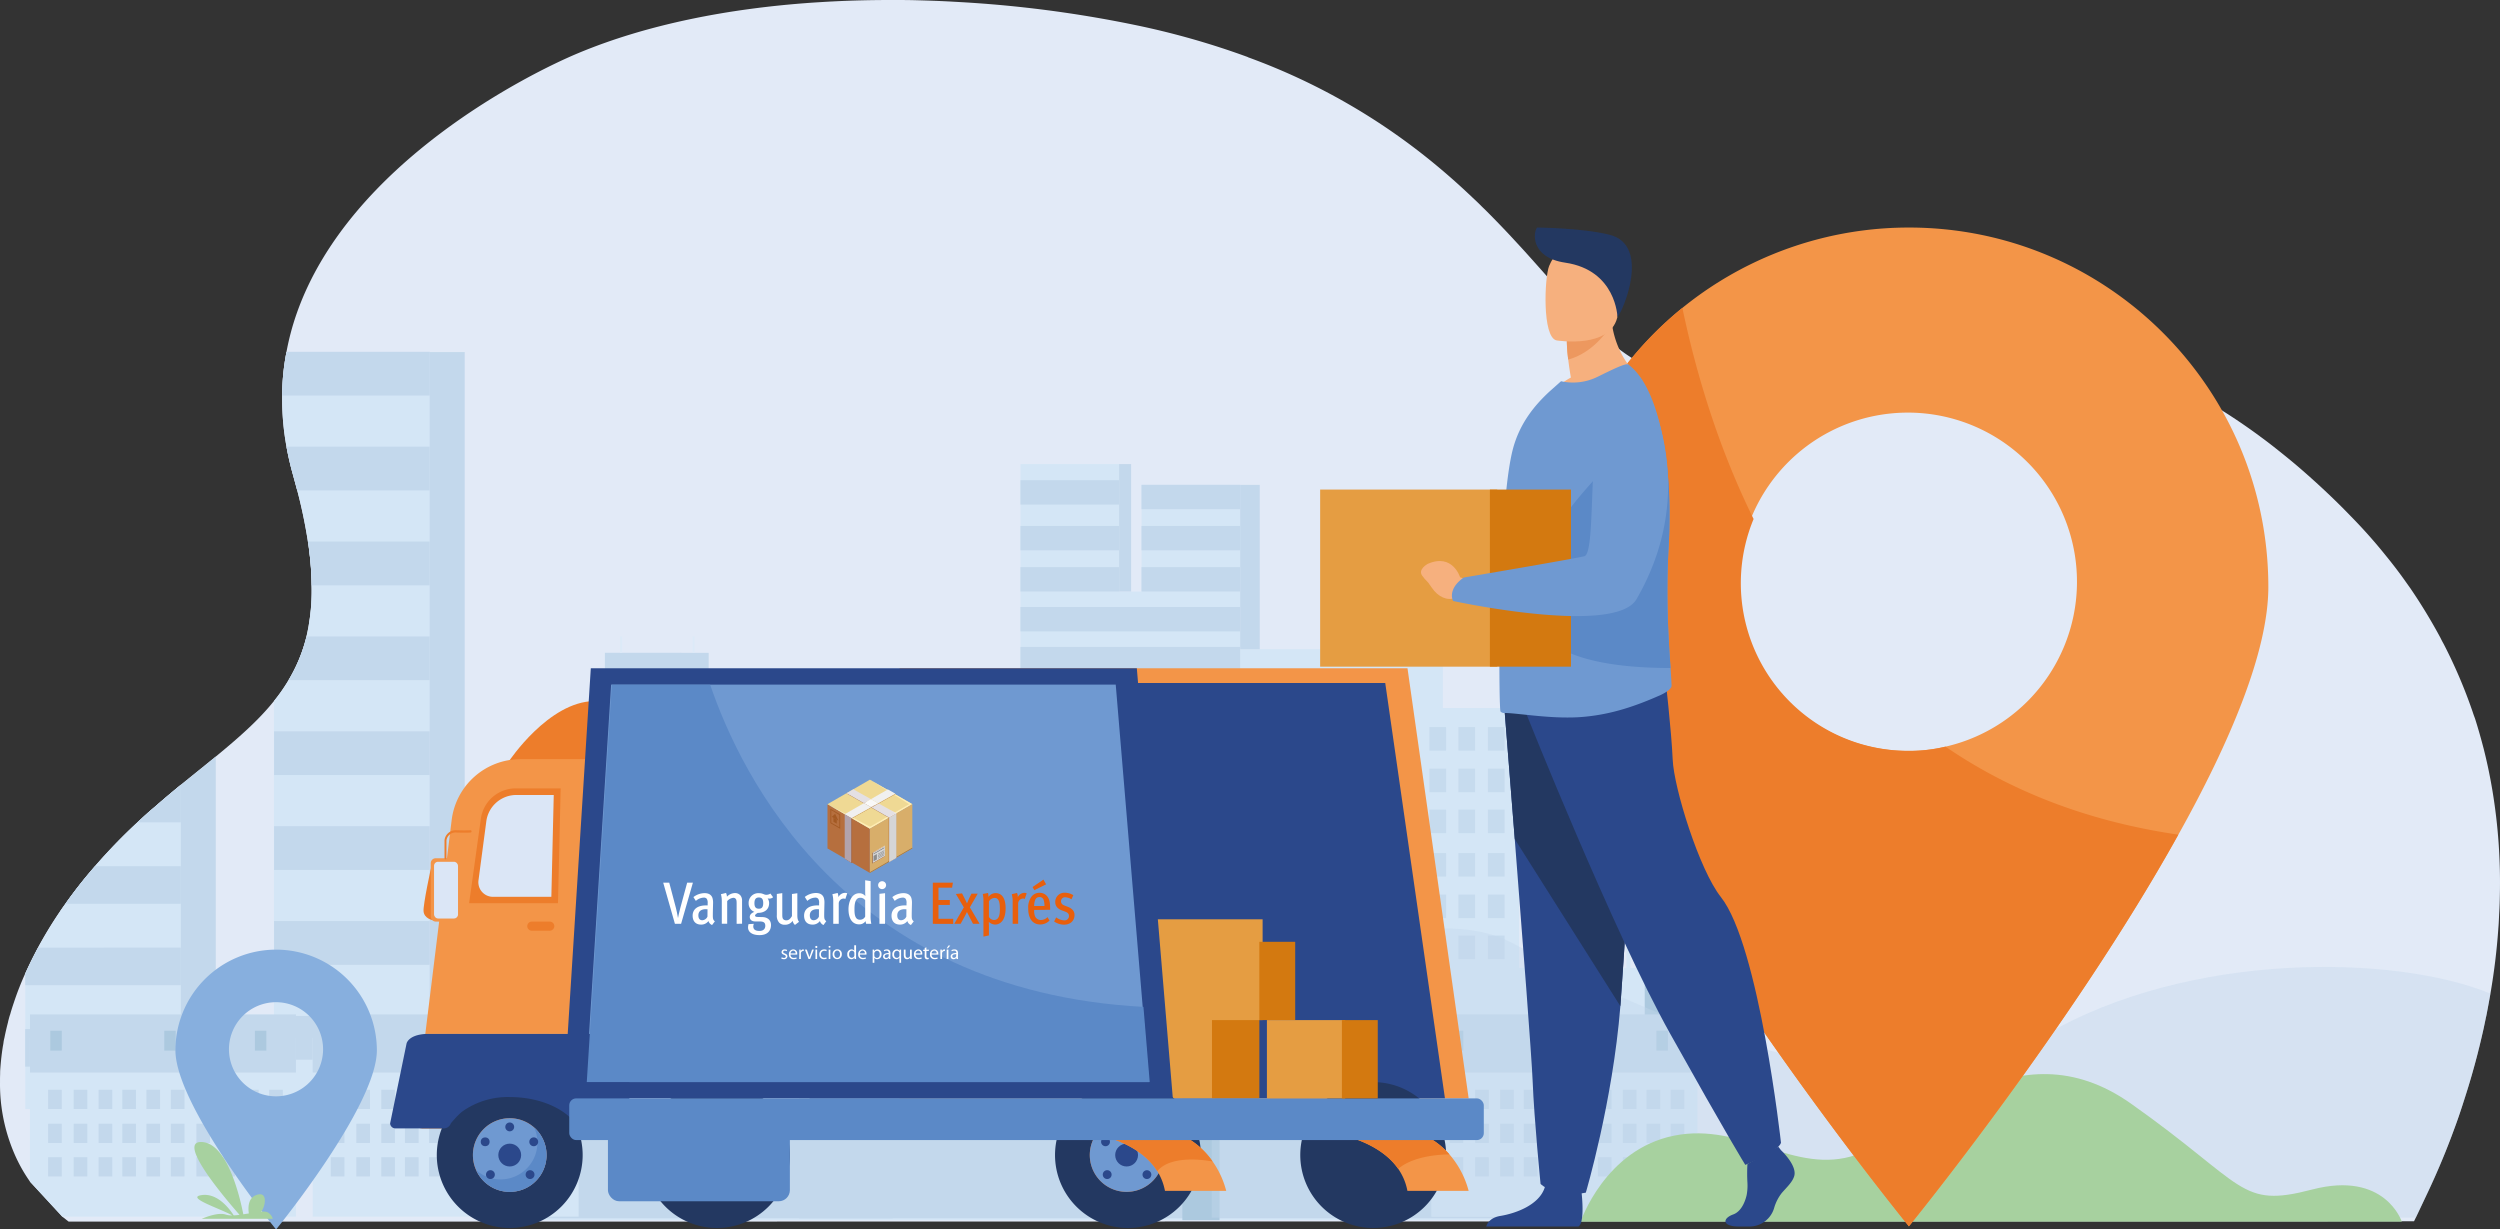 <svg xmlns="http://www.w3.org/2000/svg" width="1215.516" height="597.78" viewBox="0 0 1215.516 597.78"><rect x="0" y="0" width="1215.516" height="597.78" fill="#333333" stroke="none"/><g transform="translate(0.003 0)"><path d="M1223.15,573.43c-.05,2.64-.11,5.28-.27,7.87s-.21,5.12-.43,7.71a312.961,312.961,0,0,1-3.88,32.18c-.54,3.08-1.08,6.09-1.67,9.06-.11.7-.27,1.4-.38,2l-.11.38c-.37,1.83-.75,3.61-1.13,5.44-.7,3.18-1.45,6.36-2.21,9.43-.16.6-.32,1.14-.43,1.73-2.05,8.09-4.26,15.69-6.58,22.81-.38,1.18-.75,2.37-1.13,3.55-1,3.13-2,6.09-3.07,9-.76,2.1-1.51,4.09-2.21,6-3.94,10.46-7.77,19.14-10.84,25.72-2.86,6.09-5.28,11.21-6.52,13.8-.54,1.13-.87,1.78-.87,1.78l-927.66.16H41.08c-.76-.59-1.46-1.13-2.16-1.72h-.05c-.32-.28-.65-.49-.92-.76l-15.69-17a75.59,75.59,0,0,1-8.41-15.58,85.69,85.69,0,0,1-6.14-32.62c0-.54,0-1.13,0-1.73,0-1,.06-2.1.06-3.12s.1-1.84.16-2.75c.27-3.34.64-6.69,1.18-10,0-.11.06-.21.06-.32.1-.54.21-1.14.27-1.73a20.149,20.149,0,0,1,.43-2.1c.48-2.48,1.08-5,1.72-7.49.11-.6.27-1.19.43-1.78s.38-1.4.65-2.11c.59-2.21,1.35-4.42,2.1-6.68q2.19-6.47,5.13-13a7.513,7.513,0,0,1,.43-1c1.78-3.93,3.72-7.82,5.82-11.75a201.1,201.1,0,0,1,10.73-17.63c.86-1.24,1.72-2.48,2.59-3.67a221.767,221.767,0,0,1,14.39-18.27,273.375,273.375,0,0,1,20.7-21.34c1.67-1.56,3.34-3.08,5-4.58.38-.33.76-.65,1.13-1,1-.81,2-1.67,2.92-2.48,4.09-3.56,8.08-6.9,12-10.13l5.87-4.75c3.83-3.07,7.55-6.09,11.11-9,10.94-9,20.65-17.47,28.3-27A84.647,84.647,0,0,0,148,468.78a76.72,76.72,0,0,0,8.73-21.24c.44-2,.87-4,1.19-6.14a96.9,96.9,0,0,0,1.29-18.71A142.786,142.786,0,0,0,158,405.44c-.16-1.3-.38-2.64-.59-4.05a246.629,246.629,0,0,0-5.18-24.85q-1-3.8-2.1-7.76c-1.3-4.59-2.32-9.11-3.13-13.53a128.5,128.5,0,0,1-2.1-24.86,112.219,112.219,0,0,1,2.1-21.13v-.11a125.913,125.913,0,0,1,5-18.76C177.8,217,265.68,173.56,289,163.86c33.26-13.86,72.67-21.62,113.59-24.48,3.34-.21,6.69-.43,10-.59,9.43-.49,19-.7,28.47-.7,3.88,0,7.71,0,11.53.1,6.42.17,12.78.38,19.2.76,5.93.32,11.8.7,17.68,1.19a584.152,584.152,0,0,1,70.25,10.13,386.116,386.116,0,0,1,54.72,15.58v.06a308,308,0,0,1,91.87,52.78c5.44,4.52,10.62,9.11,15.47,13.69.65.59,1.35,1.24,2,1.89,1.51,1.4,3,2.8,4.42,4.26.65.64,1.35,1.29,2,1.94,4.26,4.26,8.36,8.51,12.24,12.67l5.77,6.25c10.24,11.32,19.3,21.89,27.92,31,1.08,1.19,2.16,2.26,3.24,3.39,14.82,15.1,28.57,25.34,45.39,26.48,10.57.7,22.91-1.08,36.77-3.78,1.4-.27,2.75-.54,4.15-.86,21.29-4.26,46.09-10.3,73.64-12.83,35.58-3.29,75.86-.7,119.31,19l4.15,1.94c6.36,3.07,12.78,6.47,19.25,10.3,1.35.75,2.69,1.56,4,2.37q9.87,6.06,20,13.48a2.711,2.711,0,0,1,.49.38c2.91,2.1,5.82,4.36,8.73,6.68,3.4,2.7,6.85,5.5,10.3,8.46,8.3,7.17,16.77,15,25.23,23.78a253.7,253.7,0,0,1,17,19.14c3.61,4.42,7,8.89,10.13,13.37.59.81,1.13,1.62,1.73,2.42a268.468,268.468,0,0,1,14.55,23.94c.49,1,1,2,1.57,3A244.312,244.312,0,0,1,1210,484.42c.32,1,.64,1.88,1,2.8,1.61,5,3,10,4.31,15,1.73,6.85,3.13,13.64,4.26,20.43A272.914,272.914,0,0,1,1223.15,573.43Z" transform="translate(-7.71 -138.09)" fill="#e2eaf7"/><path d="M233.65,309.26v368H158V441.4a96.9,96.9,0,0,0,1.29-18.71A142.786,142.786,0,0,0,158,405.44V309.26Z" transform="translate(-7.71 -138.09)" fill="#c3d8ec"/><path d="M216.62,309.26v368h-75.7V478.92A84.651,84.651,0,0,0,148,468.78a76.721,76.721,0,0,0,8.73-21.24c.44-2,.87-4,1.19-6.14a96.9,96.9,0,0,0,1.29-18.71A142.789,142.789,0,0,0,158,405.44c-.16-1.3-.38-2.64-.59-4.05a246.629,246.629,0,0,0-5.18-24.85q-1-3.8-2.1-7.76c-1.3-4.59-2.32-9.11-3.13-13.53a128.5,128.5,0,0,1-2.1-24.86,112.218,112.218,0,0,1,2.1-21.13Z" transform="translate(-7.71 -138.09)" fill="#d4e6f6"/><path d="M147,309.26a112.22,112.22,0,0,0-2.1,21.13h71.76V309.15H147Z" transform="translate(-7.71 -138.09)" fill="#c3d8ec"/><path d="M216.62,355.25v21.29H152.19q-1-3.8-2.1-7.76c-1.3-4.59-2.32-9.11-3.13-13.53Z" transform="translate(-7.71 -138.09)" fill="#c3d8ec"/><path d="M216.62,401.39v21.3H159.25A142.8,142.8,0,0,0,158,405.44c-.16-1.3-.38-2.64-.59-4.05Z" transform="translate(-7.71 -138.09)" fill="#c3d8ec"/><path d="M216.62,447.54v21.24H148a76.72,76.72,0,0,0,8.73-21.24Z" transform="translate(-7.71 -138.09)" fill="#c3d8ec"/><rect width="75.67" height="21.27" transform="translate(133.24 355.57)" fill="#c3d8ec"/><rect width="75.67" height="21.27" transform="translate(133.24 401.7)" fill="#c3d8ec"/><rect width="75.67" height="21.27" transform="translate(133.24 447.83)" fill="#c3d8ec"/><rect width="75.67" height="21.27" transform="translate(133.24 493.96)" fill="#c3d8ec"/><path d="M112.62,505.93V677.31H36.93V581.19c.86-1.24,1.72-2.48,2.59-3.67a221.792,221.792,0,0,1,14.39-18.27A273.357,273.357,0,0,1,74.56,537.9c1.67-1.56,3.34-3.08,5-4.58.38-.33.76-.65,1.13-1,1-.81,2-1.67,2.92-2.48,4.09-3.56,8.08-6.9,12-10.13l5.87-4.75Q107.27,510.31,112.62,505.93Z" transform="translate(-7.71 -138.09)" fill="#c3d8ec"/><path d="M95.64,519.68V677.31H20V611.6a7.515,7.515,0,0,1,.43-1c1.78-3.93,3.72-7.82,5.82-11.75a201.112,201.112,0,0,1,10.73-17.63c.86-1.24,1.72-2.48,2.59-3.67a221.777,221.777,0,0,1,14.39-18.27,273.364,273.364,0,0,1,20.6-21.38c1.67-1.56,3.34-3.08,5-4.58.38-.33.76-.65,1.13-1,1-.81,2-1.67,2.92-2.48C87.71,526.25,91.7,522.91,95.64,519.68Z" transform="translate(-7.71 -138.09)" fill="#d4e6f6"/><path d="M95.64,519.68V537.9H74.56c1.67-1.56,3.34-3.08,5-4.58.38-.33.76-.65,1.13-1,1-.81,2-1.67,2.92-2.48C87.71,526.25,91.7,522.91,95.64,519.68Z" transform="translate(-7.71 -138.09)" fill="#c3d8ec"/><path d="M95.64,559.25v18.27H39.52a221.78,221.78,0,0,1,14.39-18.27Z" transform="translate(-7.71 -138.09)" fill="#c3d8ec"/><path d="M95.64,598.82v18.27H20V611.6a7.518,7.518,0,0,1,.43-1c1.78-3.93,3.72-7.82,5.82-11.75Z" transform="translate(-7.71 -138.09)" fill="#c3d8ec"/><rect width="75.67" height="18.26" transform="translate(12.25 500.36)" fill="#c3d8ec"/><rect width="31.69" height="46.22" transform="translate(235.2 527.93)" fill="#dceaf8"/><path d="M701.53,344.22V315.68h-8.66V266.6H646.41v49.08H602.97V235.7H555.04v51.92H544.11V225.64H496.18V341.85H435.56v67.77H412.91v17.07H360.88v-29.4H331.01V317.41h-36.9V464.87h-36.9V593.19H738.55V344.22Z" transform="translate(0 0)" fill="#d4e6f6"/><rect width="47.96" height="11.84" transform="translate(496.15 233.48)" fill="#c3d8ec"/><rect width="47.96" height="11.84" transform="translate(496.15 255.73)" fill="#c3d8ec"/><rect width="47.96" height="11.84" transform="translate(496.15 275.74)" fill="#c3d8ec"/><rect width="47.96" height="11.84" transform="translate(555 275.74)" fill="#c3d8ec"/><rect width="47.96" height="11.84" transform="translate(555 255.73)" fill="#c3d8ec"/><rect width="47.96" height="11.84" transform="translate(555 235.74)" fill="#c3d8ec"/><rect width="106.82" height="11.84" transform="translate(496.15 295.14)" fill="#c3d8ec"/><rect width="106.82" height="11.84" transform="translate(496.15 314.55)" fill="#c3d8ec"/><rect width="37.22" height="18.28" transform="translate(294.13 317.42)" fill="#c3d8ec"/><rect width="37.22" height="18.28" transform="translate(294.13 344.6)" fill="#c3d8ec"/><rect width="37.22" height="18.28" transform="translate(294.13 371.78)" fill="#c3d8ec"/><rect width="37.22" height="18.28" transform="translate(294.13 400.27)" fill="#c3d8ec"/><rect width="37.22" height="18.28" transform="translate(294.13 427.88)" fill="#c3d8ec"/><rect width="37.22" height="18.28" transform="translate(294.13 455.49)" fill="#c3d8ec"/><rect width="37.22" height="18.28" transform="translate(294.13 484.38)" fill="#c3d8ec"/><rect width="106.82" height="7.52" transform="translate(496.15 333.51)" fill="#c3d8ec"/><rect width="13.72" height="79.88" transform="translate(330.83 317.42)" fill="#c3d8ec"/><rect width="27.61" height="29.4" transform="translate(360.88 397.29)" fill="#c3d8ec"/><path d="M602.96,235.74h9.53v79.94h-9.52Z" transform="translate(0 0)" fill="#c3d8ec"/><rect width="5.85" height="61.94" transform="translate(544.11 225.64)" fill="#c3d8ec"/><g transform="translate(445.46 353.51)" opacity="0.8"><rect width="8.13" height="11.45" fill="#c3d8ec"/><rect width="8.13" height="11.45" transform="translate(15.2)" fill="#c3d8ec"/><rect width="8.13" height="11.45" transform="translate(30.05)" fill="#c3d8ec"/><rect width="8.13" height="11.45" transform="translate(44.14)" fill="#c3d8ec"/><rect width="8.13" height="11.45" transform="translate(58.49)" fill="#c3d8ec"/><rect width="8.13" height="11.45" transform="translate(73.01)" fill="#c3d8ec"/><rect width="8.13" height="11.45" transform="translate(88.21)" fill="#c3d8ec"/><rect width="8.13" height="11.45" transform="translate(103.06)" fill="#c3d8ec"/><rect width="8.13" height="11.45" transform="translate(117.15)" fill="#c3d8ec"/><rect width="8.13" height="11.45" transform="translate(131.5)" fill="#c3d8ec"/><rect width="8.13" height="11.45" transform="translate(146.46)" fill="#c3d8ec"/><rect width="8.13" height="11.45" transform="translate(161.66)" fill="#c3d8ec"/><rect width="8.13" height="11.45" transform="translate(176.51)" fill="#c3d8ec"/><rect width="8.13" height="11.45" transform="translate(190.6)" fill="#c3d8ec"/><rect width="8.13" height="11.45" transform="translate(204.95)" fill="#c3d8ec"/><rect width="8.13" height="11.45" transform="translate(219.47)" fill="#c3d8ec"/><rect width="8.13" height="11.45" transform="translate(234.67)" fill="#c3d8ec"/><rect width="8.13" height="11.45" transform="translate(249.52)" fill="#c3d8ec"/><rect width="8.13" height="11.45" transform="translate(263.61)" fill="#c3d8ec"/><rect width="8.13" height="11.45" transform="translate(277.96)" fill="#c3d8ec"/><rect width="8.13" height="11.45" transform="translate(0 20.21)" fill="#c3d8ec"/><rect width="8.13" height="11.45" transform="translate(15.2 20.21)" fill="#c3d8ec"/><rect width="8.13" height="11.45" transform="translate(30.05 20.21)" fill="#c3d8ec"/><rect width="8.13" height="11.45" transform="translate(44.14 20.21)" fill="#c3d8ec"/><rect width="8.13" height="11.45" transform="translate(58.49 20.21)" fill="#c3d8ec"/><rect width="8.13" height="11.45" transform="translate(73.01 20.21)" fill="#c3d8ec"/><rect width="8.13" height="11.45" transform="translate(88.21 20.21)" fill="#c3d8ec"/><rect width="8.13" height="11.45" transform="translate(103.06 20.21)" fill="#c3d8ec"/><rect width="8.13" height="11.45" transform="translate(117.15 20.21)" fill="#c3d8ec"/><rect width="8.13" height="11.45" transform="translate(131.5 20.21)" fill="#c3d8ec"/><rect width="8.13" height="11.45" transform="translate(146.46 20.21)" fill="#c3d8ec"/><rect width="8.13" height="11.45" transform="translate(161.66 20.21)" fill="#c3d8ec"/><rect width="8.13" height="11.45" transform="translate(176.51 20.21)" fill="#c3d8ec"/><rect width="8.13" height="11.45" transform="translate(190.6 20.21)" fill="#c3d8ec"/><rect width="8.13" height="11.45" transform="translate(204.95 20.21)" fill="#c3d8ec"/><rect width="8.13" height="11.45" transform="translate(219.47 20.21)" fill="#c3d8ec"/><rect width="8.13" height="11.45" transform="translate(234.67 20.21)" fill="#c3d8ec"/><rect width="8.13" height="11.45" transform="translate(249.52 20.21)" fill="#c3d8ec"/><rect width="8.13" height="11.45" transform="translate(263.61 20.21)" fill="#c3d8ec"/><rect width="8.13" height="11.45" transform="translate(277.96 20.21)" fill="#c3d8ec"/><rect width="8.13" height="11.45" transform="translate(0 40.11)" fill="#c3d8ec"/><rect width="8.13" height="11.45" transform="translate(15.2 40.11)" fill="#c3d8ec"/><rect width="8.13" height="11.45" transform="translate(30.05 40.11)" fill="#c3d8ec"/><rect width="8.13" height="11.45" transform="translate(44.14 40.11)" fill="#c3d8ec"/><rect width="8.13" height="11.45" transform="translate(58.49 40.11)" fill="#c3d8ec"/><rect width="8.13" height="11.45" transform="translate(73.01 40.11)" fill="#c3d8ec"/><rect width="8.13" height="11.45" transform="translate(88.21 40.11)" fill="#c3d8ec"/><rect width="8.13" height="11.45" transform="translate(103.06 40.11)" fill="#c3d8ec"/><rect width="8.13" height="11.45" transform="translate(117.15 40.11)" fill="#c3d8ec"/><rect width="8.13" height="11.45" transform="translate(131.5 40.11)" fill="#c3d8ec"/><rect width="8.13" height="11.45" transform="translate(146.46 40.11)" fill="#c3d8ec"/><rect width="8.13" height="11.45" transform="translate(161.66 40.11)" fill="#c3d8ec"/><rect width="8.13" height="11.45" transform="translate(176.51 40.11)" fill="#c3d8ec"/><rect width="8.13" height="11.45" transform="translate(190.6 40.11)" fill="#c3d8ec"/><rect width="8.13" height="11.45" transform="translate(204.95 40.11)" fill="#c3d8ec"/><rect width="8.13" height="11.45" transform="translate(219.47 40.11)" fill="#c3d8ec"/><rect width="8.13" height="11.45" transform="translate(234.67 40.11)" fill="#c3d8ec"/><rect width="8.13" height="11.45" transform="translate(249.52 40.11)" fill="#c3d8ec"/><rect width="8.13" height="11.45" transform="translate(263.61 40.11)" fill="#c3d8ec"/><rect width="8.13" height="11.45" transform="translate(277.96 40.11)" fill="#c3d8ec"/><rect width="8.13" height="11.45" transform="translate(0 61.26)" fill="#c3d8ec"/><rect width="8.13" height="11.45" transform="translate(15.2 61.26)" fill="#c3d8ec"/><rect width="8.13" height="11.45" transform="translate(30.05 61.26)" fill="#c3d8ec"/><rect width="8.13" height="11.45" transform="translate(44.14 61.26)" fill="#c3d8ec"/><rect width="8.13" height="11.45" transform="translate(58.49 61.26)" fill="#c3d8ec"/><rect width="8.13" height="11.45" transform="translate(73.01 61.26)" fill="#c3d8ec"/><rect width="8.13" height="11.45" transform="translate(88.21 61.26)" fill="#c3d8ec"/><rect width="8.13" height="11.45" transform="translate(103.06 61.26)" fill="#c3d8ec"/><rect width="8.13" height="11.45" transform="translate(117.15 61.26)" fill="#c3d8ec"/><rect width="8.13" height="11.45" transform="translate(131.5 61.26)" fill="#c3d8ec"/><rect width="8.13" height="11.45" transform="translate(146.46 61.26)" fill="#c3d8ec"/><rect width="8.13" height="11.45" transform="translate(161.66 61.26)" fill="#c3d8ec"/><rect width="8.13" height="11.45" transform="translate(176.51 61.26)" fill="#c3d8ec"/><rect width="8.13" height="11.45" transform="translate(190.6 61.26)" fill="#c3d8ec"/><rect width="8.13" height="11.45" transform="translate(204.95 61.26)" fill="#c3d8ec"/><rect width="8.13" height="11.45" transform="translate(219.47 61.26)" fill="#c3d8ec"/><rect width="8.13" height="11.45" transform="translate(234.67 61.26)" fill="#c3d8ec"/><rect width="8.13" height="11.45" transform="translate(249.52 61.26)" fill="#c3d8ec"/><rect width="8.13" height="11.45" transform="translate(263.61 61.26)" fill="#c3d8ec"/><rect width="8.13" height="11.45" transform="translate(277.96 61.26)" fill="#c3d8ec"/><rect width="8.13" height="11.45" transform="translate(0 81.47)" fill="#c3d8ec"/><rect width="8.13" height="11.45" transform="translate(15.2 81.47)" fill="#c3d8ec"/><rect width="8.13" height="11.45" transform="translate(30.05 81.47)" fill="#c3d8ec"/><rect width="8.13" height="11.45" transform="translate(44.14 81.47)" fill="#c3d8ec"/><rect width="8.13" height="11.45" transform="translate(58.49 81.47)" fill="#c3d8ec"/><rect width="8.13" height="11.45" transform="translate(73.01 81.47)" fill="#c3d8ec"/><rect width="8.13" height="11.45" transform="translate(88.21 81.47)" fill="#c3d8ec"/><rect width="8.13" height="11.45" transform="translate(103.06 81.47)" fill="#c3d8ec"/><rect width="8.13" height="11.45" transform="translate(117.15 81.47)" fill="#c3d8ec"/><rect width="8.13" height="11.45" transform="translate(131.5 81.47)" fill="#c3d8ec"/><rect width="8.13" height="11.45" transform="translate(146.46 81.47)" fill="#c3d8ec"/><rect width="8.13" height="11.45" transform="translate(161.66 81.47)" fill="#c3d8ec"/><rect width="8.13" height="11.45" transform="translate(176.51 81.47)" fill="#c3d8ec"/><rect width="8.13" height="11.45" transform="translate(190.6 81.47)" fill="#c3d8ec"/><rect width="8.13" height="11.45" transform="translate(204.95 81.47)" fill="#c3d8ec"/><rect width="8.13" height="11.45" transform="translate(219.47 81.47)" fill="#c3d8ec"/><rect width="8.13" height="11.45" transform="translate(234.67 81.47)" fill="#c3d8ec"/><rect width="8.13" height="11.45" transform="translate(249.52 81.47)" fill="#c3d8ec"/><rect width="8.13" height="11.45" transform="translate(263.61 81.47)" fill="#c3d8ec"/><rect width="8.13" height="11.45" transform="translate(277.96 81.47)" fill="#c3d8ec"/><rect width="8.13" height="11.45" transform="translate(0 101.37)" fill="#c3d8ec"/><rect width="8.13" height="11.45" transform="translate(15.2 101.37)" fill="#c3d8ec"/><rect width="8.13" height="11.45" transform="translate(30.05 101.37)" fill="#c3d8ec"/><rect width="8.13" height="11.45" transform="translate(44.14 101.37)" fill="#c3d8ec"/><rect width="8.13" height="11.45" transform="translate(58.49 101.37)" fill="#c3d8ec"/><rect width="8.13" height="11.45" transform="translate(73.01 101.37)" fill="#c3d8ec"/><rect width="8.13" height="11.45" transform="translate(88.21 101.37)" fill="#c3d8ec"/><rect width="8.13" height="11.45" transform="translate(103.06 101.37)" fill="#c3d8ec"/><rect width="8.13" height="11.45" transform="translate(117.15 101.37)" fill="#c3d8ec"/><rect width="8.13" height="11.45" transform="translate(131.5 101.37)" fill="#c3d8ec"/><rect width="8.13" height="11.45" transform="translate(146.46 101.37)" fill="#c3d8ec"/><rect width="8.13" height="11.45" transform="translate(161.66 101.37)" fill="#c3d8ec"/><rect width="8.13" height="11.45" transform="translate(176.51 101.37)" fill="#c3d8ec"/><rect width="8.13" height="11.45" transform="translate(190.6 101.37)" fill="#c3d8ec"/><rect width="8.13" height="11.45" transform="translate(204.95 101.37)" fill="#c3d8ec"/><rect width="8.13" height="11.45" transform="translate(219.47 101.37)" fill="#c3d8ec"/><rect width="8.13" height="11.45" transform="translate(234.67 101.37)" fill="#c3d8ec"/><rect width="8.13" height="11.45" transform="translate(249.52 101.37)" fill="#c3d8ec"/><rect width="8.13" height="11.45" transform="translate(263.61 101.37)" fill="#c3d8ec"/><rect width="8.13" height="11.45" transform="translate(277.96 101.37)" fill="#c3d8ec"/></g><rect width="188.33" height="101.6" transform="translate(388.49 490.76)" fill="#c3d8ec"/><rect width="188.33" height="50.8" transform="translate(245.68 541.56)" fill="#c3d8ec"/><rect width="188.33" height="85.77" transform="translate(591.92 506.59)" fill="#c3d8ec"/><rect width="35.09" height="18.82" transform="translate(401.07 502.66)" fill="#d4e6f6"/><rect width="35.09" height="18.82" transform="translate(446.11 502.66)" fill="#d4e6f6"/><rect width="35.09" height="18.82" transform="translate(490.3 502.66)" fill="#d4e6f6"/><rect width="35.09" height="18.82" transform="translate(533.63 502.66)" fill="#d4e6f6"/><rect width="18.08" height="102.48" transform="translate(574.87 490.76)" fill="#acc9df"/><rect width="18.08" height="122.3" transform="translate(799.1 470.94)" fill="#acc9df"/><rect width="19.41" height="84.95" transform="translate(780.26 506.59)" fill="#acc9df"/><path d="M773.42,649.73c-.5,1.35-1.72,2.14-2.72,1.77s-1.41-1.77-.91-3.12,4.18-5.67,4.18-5.67S773.92,648.38,773.42,649.73Z" transform="translate(-7.71 -138.09)" fill="#dceaf8"/><path d="M763.54,616.54c-.5,1.35-1.72,2.14-2.72,1.76s-1.4-1.76-.9-3.11,4.18-5.67,4.18-5.67S764.05,615.19,763.54,616.54Z" transform="translate(-7.71 -138.09)" fill="#dceaf8"/><path d="M725.7,666.59c-.51,1.35-1.73,2.14-2.73,1.76s-1.4-1.76-.9-3.11,4.18-5.68,4.18-5.68S726.2,665.24,725.7,666.59Z" transform="translate(-7.71 -138.09)" fill="#dceaf8"/><path d="M757,721.41s-3.49,7.52,3.3,8.07,10.83-2.2,12.48-5.5c0,0-8.44,3.49-7.16-.74a101.238,101.238,0,0,1,4.59-11s-7.15,12.85-10.72,12.24C757.85,724.19,757,721.41,757,721.41Z" transform="translate(-7.71 -138.09)" fill="#eaf1f8"/><rect width="0.98" height="7.95" transform="translate(301.54 309.46)" fill="#dceaf8"/><rect width="0.98" height="7.95" transform="translate(336.71 309.46)" fill="#dceaf8"/><rect width="103.66" height="120.89" transform="translate(696.01 470.64)" fill="#d4e6f6"/><rect width="1.92" height="24.51" transform="translate(790.79 446.43)" fill="#d4e6f6"/><rect width="129.31" height="86.97" transform="translate(696.01 504.57)" fill="#d4e6f6"/><rect width="129.31" height="28.27" transform="translate(696.01 493.21)" fill="#c3d8ec"/><rect width="6.64" height="9.36" transform="translate(704.81 529.85)" fill="#c3d8ec"/><rect width="6.64" height="9.36" transform="translate(717.23 529.85)" fill="#c3d8ec"/><rect width="6.64" height="9.36" transform="translate(729.37 529.85)" fill="#c3d8ec"/><rect width="6.64" height="9.36" transform="translate(740.88 529.85)" fill="#c3d8ec"/><rect width="6.64" height="9.36" transform="translate(752.62 529.85)" fill="#c3d8ec"/><rect width="6.64" height="9.36" transform="translate(764.48 529.85)" fill="#c3d8ec"/><rect width="6.64" height="9.36" transform="translate(776.9 529.85)" fill="#c3d8ec"/><rect width="6.64" height="9.36" transform="translate(789.04 529.85)" fill="#c3d8ec"/><rect width="6.64" height="9.36" transform="translate(800.56 529.85)" fill="#c3d8ec"/><rect width="6.64" height="9.36" transform="translate(812.29 529.85)" fill="#c3d8ec"/><rect width="6.64" height="9.36" transform="translate(704.81 546.37)" fill="#c3d8ec"/><rect width="6.64" height="9.36" transform="translate(717.23 546.37)" fill="#c3d8ec"/><rect width="6.64" height="9.36" transform="translate(729.37 546.37)" fill="#c3d8ec"/><rect width="6.64" height="9.36" transform="translate(740.88 546.37)" fill="#c3d8ec"/><rect width="6.64" height="9.36" transform="translate(752.62 546.37)" fill="#c3d8ec"/><rect width="6.64" height="9.36" transform="translate(764.48 546.37)" fill="#c3d8ec"/><rect width="6.64" height="9.36" transform="translate(776.9 546.37)" fill="#c3d8ec"/><rect width="6.64" height="9.36" transform="translate(789.04 546.37)" fill="#c3d8ec"/><rect width="6.64" height="9.36" transform="translate(800.56 546.37)" fill="#c3d8ec"/><rect width="6.64" height="9.36" transform="translate(812.29 546.37)" fill="#c3d8ec"/><rect width="6.64" height="9.36" transform="translate(704.81 562.64)" fill="#c3d8ec"/><rect width="6.64" height="9.36" transform="translate(717.23 562.64)" fill="#c3d8ec"/><rect width="6.64" height="9.36" transform="translate(729.37 562.64)" fill="#c3d8ec"/><rect width="6.64" height="9.36" transform="translate(740.88 562.64)" fill="#c3d8ec"/><rect width="6.64" height="9.36" transform="translate(752.62 562.64)" fill="#c3d8ec"/><rect width="6.64" height="9.36" transform="translate(764.48 562.64)" fill="#c3d8ec"/><rect width="6.64" height="9.36" transform="translate(776.9 562.64)" fill="#c3d8ec"/><rect width="6.64" height="9.36" transform="translate(789.04 562.64)" fill="#c3d8ec"/><rect width="6.64" height="9.36" transform="translate(800.56 562.64)" fill="#c3d8ec"/><rect width="6.64" height="9.36" transform="translate(812.29 562.64)" fill="#c3d8ec"/><rect width="5.58" height="9.66" transform="translate(705.87 501.15)" fill="#acc9df"/><rect width="5.58" height="9.66" transform="translate(761.28 501.15)" fill="#acc9df"/><rect width="5.58" height="9.66" transform="translate(805.35 501.15)" fill="#acc9df"/><rect width="129.31" height="86.97" transform="translate(152.02 504.57)" fill="#d4e6f6"/><rect width="129.31" height="28.27" transform="translate(152.02 493.21)" fill="#c3d8ec"/><rect width="6.64" height="9.36" transform="translate(160.82 529.85)" fill="#c3d8ec"/><rect width="6.64" height="9.36" transform="translate(173.24 529.85)" fill="#c3d8ec"/><rect width="6.64" height="9.36" transform="translate(185.38 529.85)" fill="#c3d8ec"/><rect width="6.64" height="9.36" transform="translate(196.89 529.85)" fill="#c3d8ec"/><rect width="6.64" height="9.36" transform="translate(208.63 529.85)" fill="#c3d8ec"/><rect width="6.64" height="9.36" transform="translate(220.49 529.85)" fill="#c3d8ec"/><rect width="6.64" height="9.36" transform="translate(232.91 529.85)" fill="#c3d8ec"/><rect width="6.64" height="9.36" transform="translate(245.05 529.85)" fill="#c3d8ec"/><rect width="6.64" height="9.36" transform="translate(256.57 529.85)" fill="#c3d8ec"/><rect width="6.64" height="9.36" transform="translate(268.3 529.85)" fill="#c3d8ec"/><rect width="6.64" height="9.36" transform="translate(160.82 546.37)" fill="#c3d8ec"/><rect width="6.64" height="9.36" transform="translate(173.24 546.37)" fill="#c3d8ec"/><rect width="6.64" height="9.36" transform="translate(185.38 546.37)" fill="#c3d8ec"/><rect width="6.64" height="9.36" transform="translate(196.89 546.37)" fill="#c3d8ec"/><rect width="6.64" height="9.36" transform="translate(208.63 546.37)" fill="#c3d8ec"/><rect width="6.64" height="9.36" transform="translate(220.49 546.37)" fill="#c3d8ec"/><rect width="6.64" height="9.36" transform="translate(232.91 546.37)" fill="#c3d8ec"/><rect width="6.64" height="9.36" transform="translate(245.05 546.37)" fill="#c3d8ec"/><rect width="6.64" height="9.36" transform="translate(256.57 546.37)" fill="#c3d8ec"/><rect width="6.64" height="9.36" transform="translate(268.3 546.37)" fill="#c3d8ec"/><rect width="6.64" height="9.36" transform="translate(160.82 562.64)" fill="#c3d8ec"/><rect width="6.64" height="9.36" transform="translate(173.24 562.64)" fill="#c3d8ec"/><rect width="6.64" height="9.36" transform="translate(185.38 562.64)" fill="#c3d8ec"/><rect width="6.64" height="9.36" transform="translate(196.89 562.64)" fill="#c3d8ec"/><rect width="6.64" height="9.36" transform="translate(208.63 562.64)" fill="#c3d8ec"/><rect width="6.64" height="9.36" transform="translate(220.49 562.64)" fill="#c3d8ec"/><rect width="6.64" height="9.36" transform="translate(232.91 562.64)" fill="#c3d8ec"/><rect width="6.64" height="9.36" transform="translate(245.05 562.64)" fill="#c3d8ec"/><rect width="6.64" height="9.36" transform="translate(256.57 562.64)" fill="#c3d8ec"/><rect width="6.64" height="9.36" transform="translate(268.3 562.64)" fill="#c3d8ec"/><rect width="5.58" height="9.66" transform="translate(161.88 501.15)" fill="#acc9df"/><rect width="5.58" height="9.66" transform="translate(217.29 501.15)" fill="#acc9df"/><rect width="5.58" height="9.66" transform="translate(261.36 501.15)" fill="#acc9df"/><path d="M143.89,504.56v86.96H30.24L14.56,574.54V504.56Z" transform="translate(0 0)" fill="#d4e6f6"/><rect width="129.31" height="28.27" transform="translate(14.58 493.21)" fill="#c3d8ec"/><rect width="6.64" height="9.36" transform="translate(23.39 529.85)" fill="#c3d8ec"/><rect width="6.64" height="9.36" transform="translate(35.81 529.85)" fill="#c3d8ec"/><rect width="6.64" height="9.36" transform="translate(47.95 529.85)" fill="#c3d8ec"/><rect width="6.64" height="9.36" transform="translate(59.46 529.85)" fill="#c3d8ec"/><rect width="6.64" height="9.36" transform="translate(71.19 529.85)" fill="#c3d8ec"/><rect width="6.64" height="9.36" transform="translate(83.06 529.85)" fill="#c3d8ec"/><rect width="6.64" height="9.36" transform="translate(95.48 529.85)" fill="#c3d8ec"/><rect width="6.64" height="9.36" transform="translate(107.62 529.85)" fill="#c3d8ec"/><rect width="6.64" height="9.36" transform="translate(119.13 529.85)" fill="#c3d8ec"/><rect width="6.64" height="9.36" transform="translate(130.86 529.85)" fill="#c3d8ec"/><rect width="6.64" height="9.36" transform="translate(23.39 546.37)" fill="#c3d8ec"/><rect width="6.64" height="9.36" transform="translate(35.81 546.37)" fill="#c3d8ec"/><rect width="6.64" height="9.36" transform="translate(47.95 546.37)" fill="#c3d8ec"/><rect width="6.64" height="9.36" transform="translate(59.46 546.37)" fill="#c3d8ec"/><rect width="6.64" height="9.36" transform="translate(71.19 546.37)" fill="#c3d8ec"/><rect width="6.64" height="9.36" transform="translate(83.06 546.37)" fill="#c3d8ec"/><rect width="6.64" height="9.36" transform="translate(95.48 546.37)" fill="#c3d8ec"/><rect width="6.64" height="9.36" transform="translate(107.62 546.37)" fill="#c3d8ec"/><rect width="6.64" height="9.36" transform="translate(119.13 546.37)" fill="#c3d8ec"/><rect width="6.64" height="9.36" transform="translate(130.86 546.37)" fill="#c3d8ec"/><rect width="6.64" height="9.36" transform="translate(23.39 562.64)" fill="#c3d8ec"/><rect width="6.64" height="9.36" transform="translate(35.81 562.64)" fill="#c3d8ec"/><rect width="6.64" height="9.36" transform="translate(47.95 562.64)" fill="#c3d8ec"/><rect width="6.64" height="9.36" transform="translate(59.46 562.64)" fill="#c3d8ec"/><rect width="6.64" height="9.36" transform="translate(71.19 562.64)" fill="#c3d8ec"/><rect width="6.64" height="9.36" transform="translate(83.06 562.64)" fill="#c3d8ec"/><rect width="6.64" height="9.36" transform="translate(95.48 562.64)" fill="#c3d8ec"/><rect width="6.64" height="9.36" transform="translate(107.62 562.64)" fill="#c3d8ec"/><rect width="6.64" height="9.36" transform="translate(119.13 562.64)" fill="#c3d8ec"/><rect width="6.64" height="9.36" transform="translate(130.86 562.64)" fill="#c3d8ec"/><rect width="5.58" height="9.66" transform="translate(24.45 501.15)" fill="#acc9df"/><rect width="5.58" height="9.66" transform="translate(79.85 501.15)" fill="#acc9df"/><rect width="5.58" height="9.66" transform="translate(123.93 501.15)" fill="#acc9df"/><path d="M1218.57,621.18q-.78,4.61-1.67,9.09c-.14.68-.27,1.36-.41,2l-.07.38c-.37,1.82-.75,3.63-1.15,5.41q-1.07,4.83-2.22,9.48l-.42,1.7c-2.05,8.08-4.26,15.72-6.54,22.84-.38,1.18-.76,2.36-1.15,3.51q-1.55,4.7-3.1,9-1.11,3.11-2.22,6c-3.93,10.47-7.72,19.17-10.78,25.72-2.86,6.12-5.32,11.23-6.56,13.81H596.84V608.15c44.62,3.43,103.9-34.18,147.1-11.08,48.94,26.17,176.5,91.67,257.88,44.32C1072.31,600.35,1172.39,602.15,1218.57,621.18Z" transform="translate(-7.71 -138.09)" fill="#c3d8ec" opacity="0.4"/><path d="M776.21,732.07S788,697,821.64,690.25s58.59,19.61,88.59,9.33,77.28-64.66,133.56-24.91,52.59,51.06,88.08,41.78,43.61,15.62,43.61,15.62Z" transform="translate(-7.71 -138.09)" fill="#a7d19f"/><path d="M684.33,324.93H437.37V534.04h276.7Z" transform="translate(0 0)" fill="#f39548"/><path d="M673.51,332.09H393.63V534.04H702.54Z" transform="translate(0 0)" fill="#2b488b"/><rect width="38.06" height="38.59" transform="translate(590.86 534.04) rotate(180)" fill="#e59d42"/><rect width="23.04" height="38.59" transform="translate(612.31 534.04) rotate(180)" fill="#d37910"/><rect width="63.12" height="49.01" transform="translate(613.89 495.98) rotate(180)" fill="#e59d42"/><rect width="17.43" height="38.06" transform="translate(629.73 495.97) rotate(180)" fill="#d37910"/><rect width="88.46" height="39.24" rx="5.04" transform="translate(200.29 509.4)" fill="#b65717"/><path d="M520.67,699.68a35.46,35.46,0,1,1,35.46,35.46A35.46,35.46,0,0,1,520.67,699.68Z" transform="translate(-7.71 -138.09)" fill="#233861"/><path d="M639.91,699.68a35.46,35.46,0,1,1,35.457,35.46,35.46,35.46,0,0,1-35.457-35.46Z" transform="translate(-7.71 -138.09)" fill="#233861"/><path d="M220.08,699.68a35.46,35.46,0,1,1,35.46,35.46A35.46,35.46,0,0,1,220.08,699.68Z" transform="translate(-7.71 -138.09)" fill="#233861"/><path d="M237.64,699.68a17.9,17.9,0,1,1,17.9,17.9,17.9,17.9,0,0,1-17.9-17.9Z" transform="translate(-7.71 -138.09)" fill="#d26e2a"/><path d="M237.64,699.68a17.9,17.9,0,1,1,17.9,17.9,17.9,17.9,0,0,1-17.9-17.9Z" transform="translate(-7.71 -138.09)" fill="#6f99d1"/><path d="M267.45,686.33A17.9,17.9,0,0,1,239.21,707a17.9,17.9,0,1,0,28.24-20.68Z" transform="translate(-7.71 -138.09)" fill="#5b89c7"/><circle cx="5.55" cy="5.55" r="5.55" transform="translate(242.28 556.05)" fill="#2b488b"/><path d="M244,709.19a2.15,2.15,0,1,1,2.15,2.15A2.15,2.15,0,0,1,244,709.19Z" transform="translate(-7.71 -138.09)" fill="#2b488b"/><circle cx="2.15" cy="2.15" r="2.15" transform="translate(233.74 553)" fill="#2b488b"/><path d="M265.07,693.24a2.15,2.15,0,1,1,2.15,2.15A2.15,2.15,0,0,1,265.07,693.24Z" transform="translate(-7.71 -138.09)" fill="#2b488b"/><path d="M263.28,709.19a2.15,2.15,0,1,1,2.15,2.15A2.15,2.15,0,0,1,263.28,709.19Z" transform="translate(-7.71 -138.09)" fill="#2b488b"/><path d="M253.39,686a2.15,2.15,0,1,1,2.15,2.15A2.15,2.15,0,0,1,253.39,686Z" transform="translate(-7.71 -138.09)" fill="#2b488b"/><path d="M537.57,699.68a17.89,17.89,0,1,1,5.24,12.66,17.9,17.9,0,0,1-5.24-12.66Z" transform="translate(-7.71 -138.09)" fill="#d26e2a"/><path d="M537.57,699.68a17.89,17.89,0,1,1,5.24,12.66,17.9,17.9,0,0,1-5.24-12.66Z" transform="translate(-7.71 -138.09)" fill="#6f99d1"/><circle cx="5.55" cy="5.55" r="5.55" transform="translate(542.21 556.05)" fill="#2b488b"/><path d="M543.88,709.19a2.15,2.15,0,1,1,2.15,2.15,2.15,2.15,0,0,1-2.15-2.15Z" transform="translate(-7.71 -138.09)" fill="#2b488b"/><path d="M543.07,693.24a2.15,2.15,0,1,1,2.15,2.15A2.15,2.15,0,0,1,543.07,693.24Z" transform="translate(-7.71 -138.09)" fill="#2b488b"/><path d="M563.21,709.19a2.14,2.14,0,1,1,.623,1.52A2.15,2.15,0,0,1,563.21,709.19Z" transform="translate(-7.71 -138.09)" fill="#2b488b"/><circle cx="2.15" cy="2.15" r="2.15" transform="translate(529.17 545.77)" fill="#b65717"/><path d="M320.83,699.68a35.46,35.46,0,1,1,35.46,35.46A35.46,35.46,0,0,1,320.83,699.68Z" transform="translate(-7.71 -138.09)" fill="#233861"/><path d="M255.15,508.22s19.24-29,41.48-29.26l-2,31.4Z" transform="translate(-7.71 -138.09)" fill="#ed7d2b"/><path d="M368.49,640.81h-154l12.82-104a33.73,33.73,0,0,1,33.48-29.61h107.7Z" transform="translate(-7.71 -138.09)" fill="#f39548"/><path d="M279,577.22H235.79l5.72-41.07a17.11,17.11,0,0,1,16.95-14.75h21.85Z" transform="translate(-7.71 -138.09)" fill="#ed7d2b"/><path d="M275.78,574.13H247.35a7.09,7.09,0,0,1-7-8l3.77-28.42a14.73,14.73,0,0,1,14.34-13.09h18.48Z" transform="translate(-7.71 -138.09)" fill="#dbe6f6"/><path d="M570.24,534.04H274.04l13.21-209.11H552.73Z" transform="translate(0 0)" fill="#2b488b"/><path d="M558.65,526.11H284.92l12.21-193.25H542.47L555.58,489.5Z" transform="translate(0 0)" fill="#6f99d1"/><path d="M308.46,640.81h-94c-8.28.55-9.08,4.64-9.08,4.64l-8,38.86a2.58,2.58,0,0,0,2.71,2.41h23.63a3.67,3.67,0,0,0,3.2-2.47s3.64-4.49,6.08-6.1a38.16,38.16,0,0,1,22.53-6.67c12,0,22.68,3.83,29.09,9.69h23.83c2.88,0,5.23-1.5,5.23-3.34V644.14C313.69,642.31,311.34,640.81,308.46,640.81Z" transform="translate(-7.71 -138.09)" fill="#2b488b"/><path d="M603.9,717.09H574.12a27.791,27.791,0,0,0-3.73-9.58c-9-14.43-30.06-18.84-42-20.19-5.26-.59-8.77-.6-8.77-.6h51.19a37.59,37.59,0,0,1,26.51,16.11,43.858,43.858,0,0,1,6.58,14.26Z" transform="translate(-7.71 -138.09)" fill="#f39548"/><path d="M721.77,717.09H692a27.611,27.611,0,0,0-4.48-10.72c-13.6-19.62-50.08-19.65-50.08-19.65h51.2a37.37,37.37,0,0,1,23.82,12.68,44.179,44.179,0,0,1,9.31,17.69Z" transform="translate(-7.71 -138.09)" fill="#f39548"/><path d="M597.27,702.83s-19.6-4.13-26.88,4.68c-9-14.43-30.06-18.84-42-20.19l-.72-.6h43.14a37.59,37.59,0,0,1,26.46,16.11Z" transform="translate(-7.71 -138.09)" fill="#ed7d2b"/><path d="M712.46,699.4h0s-16.39-.37-24.94,7c-13.6-19.62-50.08-19.65-50.08-19.65h51.2a37.37,37.37,0,0,1,23.82,12.65Z" transform="translate(-7.71 -138.09)" fill="#ed7d2b"/><rect width="444.66" height="20.28" rx="3.39" transform="translate(276.77 534.04)" fill="#5b89c7"/><rect width="88.46" height="44.92" rx="5.4" transform="translate(295.58 539.14)" fill="#5b89c7"/><path d="M566.71,664.2H293L305.19,471H353c15,44.14,65.6,148.8,210.65,156.64Z" transform="translate(-7.71 -138.09)" fill="#5b89c7"/><path d="M217.87,557.49c-.66,2.46-4.5,20.57-4.23,23.66.29,3.37,4,4.58,6.4,4.58Z" transform="translate(-7.71 -138.09)" fill="#ed7d2b"/><rect width="14.33" height="30.81" rx="2.39" transform="translate(209.44 417.28)" fill="#f39548"/><rect width="11.66" height="27.58" rx="1.95" transform="translate(211.03 419)" fill="#dbe6f6"/><path d="M224.31,555.93a.53.53,0,0,1-.48-.57v-8.69a.17.17,0,0,1,0-.07,5.49,5.49,0,0,1,5.8-4.84c4.76.15,6.82,0,6.84,0a.51.51,0,0,1,.5.53.53.53,0,0,1-.44.59c-.09,0-2.12.15-6.92,0a4.4,4.4,0,0,0-4.83,3.83v8.65A.53.53,0,0,1,224.31,555.93Z" transform="translate(-7.71 -138.09)" fill="#ed7d2b"/><path d="M275,590.61h-8.71a2.23,2.23,0,0,1-2.22-2.22h0a2.23,2.23,0,0,1,2.22-2.22H275a2.23,2.23,0,0,1,2.22,2.22h0a2.23,2.23,0,0,1-2.22,2.22Z" transform="translate(-7.71 -138.09)" fill="#ed7d2b"/><rect width="38.06" height="38.06" transform="translate(654.04 534.04) rotate(180)" fill="#e59d42"/><rect width="17.43" height="38.06" transform="translate(669.87 534.04) rotate(180)" fill="#d37910"/><path d="M935.84,248.72a174.65,174.65,0,0,0-174.7,174.7c0,96.47,174.7,310.91,174.7,310.91s79.35-97.42,131-190.43c25.12-45,43.75-89,43.75-120.48C1110.55,327,1032.3,248.72,935.84,248.72Zm0,254.46a82.24,82.24,0,1,1,17.81-2.07A75.241,75.241,0,0,1,935.84,503.18Z" transform="translate(-7.71 -138.09)" fill="#f39548"/><path d="M1066.8,543.9c-51.61,93-131,190.43-131,190.43S761.1,519.89,761.1,423.42a174.52,174.52,0,0,1,64.58-135.65c6.62,31.6,17.39,67.76,34.64,102.67A81.53,81.53,0,0,0,935.8,503.18a75.242,75.242,0,0,0,17.81-2.07C984.14,522,1021.4,537.27,1066.8,543.9Z" transform="translate(-7.71 -138.09)" fill="#ed7d2b"/><path d="M141.91,599.81A48.94,48.94,0,0,0,93,648.75c0,27,48.94,87.12,48.94,87.12s49-60.09,49-87.12a49,49,0,0,0-49.03-48.94Zm0,71.32a22.88,22.88,0,1,1,22.88-22.88,22.88,22.88,0,0,1-22.88,22.88Z" transform="translate(-7.71 -138.09)" fill="#87afde"/><path d="M775.13,734.44H730.32c.47-1.6,2-4.36,6.94-5.17,6.91-1.12,18.89-5.14,21.56-14a8.747,8.747,0,0,0,.23-.88c2.13-9.45,17.56,2.9,17.56,2.9l.11,1C777.08,721.78,778,732.85,775.13,734.44Z" transform="translate(-7.71 -138.09)" fill="#2b488b"/><path d="M739.09,481.65s2.35,29.24,5.1,64.4c3.75,47.75,8.25,106.4,8.69,117.51.77,19.3,3.86,50.16,3.86,50.16s7.33,7.33,22,4.24c0,0,13.06-44.06,16.8-90.67.05-.77.11-1.54.17-2.31,3.47-47.45,8.87-147.38,8.87-147.38Z" transform="translate(-7.71 -138.09)" fill="#2b488b"/><path d="M739.09,481.65s2.35,29.24,5.1,64.4l51.35,81.24c.05-.77.11-1.54.17-2.31,3.47-47.45,8.87-147.38,8.87-147.38Z" transform="translate(-7.71 -138.09)" fill="#233861"/><path d="M749.8,485.12S792,591,819.82,640.8s36.46,63.66,36.46,63.66,15.92-6.37,17.36-10.71c0,0-10.62-96.08-29.22-119.5-10.51-13.24-22.86-53-23.44-66.85s-3.76-41.4-3.76-41.4Z" transform="translate(-7.71 -138.09)" fill="#2b488b"/><path d="M805.38,321.91s-28.58,14-45.06,8.81a39,39,0,0,1,11.15-9.06c-.57-3.36-1-6.28-1.27-8.75a82.774,82.774,0,0,1-.69-8.93l11-8.81L791,286.74C790.17,310.44,805.38,321.91,805.38,321.91Z" transform="translate(-7.71 -138.09)" fill="#f6b07e"/><path d="M820.44,471.45c.07,1.78-3.67,3.8-5.32,4.56-12.23,5.45-23.64,9.26-36.57,10.53-15.27,1.58-33.34-1.91-39.55-1.78a2.55,2.55,0,0,1-1.71-.7c-.44-.31-.76-19-.44-42.52,0-1,0-1.91.06-2.86v-.31c.13-9.19.44-18.83.89-28.46.88-21.17,2.53-41.58,5.32-52.86,3.36-13.31,11-22.12,17.87-28.52l5.71-5.08a26.94,26.94,0,0,0,17.74-2.15c6.6-3.23,13.81-6.86,14.95-6,8.62,6.4,14.34,20.93,17.44,39.31a206.681,206.681,0,0,1,2.6,34.86c0,4.56-.13,9.25-.38,13.88-1.52,25.1,0,46.9.89,59.51C820.19,466.57,820.38,469.42,820.44,471.45Z" transform="translate(-7.71 -138.09)" fill="#6f99d1"/><path d="M819.94,462.89c-138.49-.19-25.54-103.24-25.54-103.24l22.43-5a206.674,206.674,0,0,1,2.6,34.86c0,4.56-.13,9.25-.38,13.88C817.53,428.48,819.05,450.28,819.94,462.89Z" transform="translate(-7.71 -138.09)" fill="#5b89c7"/><rect width="86.11" height="86.11" transform="translate(727.97 324.14) rotate(180)" fill="#e59d42"/><rect width="39.42" height="86.11" transform="translate(763.81 324.14) rotate(180)" fill="#d37910"/><path d="M722.74,420.44l-5.12-1.65s-3.59-11.87-15.72-6.55c0,0-4.92,2.61-2.75,5.7s1.77,1.46,4.73,5.91,7.66,6.56,11.39,4.88l4.26.12Z" transform="translate(-7.71 -138.09)" fill="#f6b07e"/><path d="M805.39,321.88s31.36,49.88-2,107.52c-10.43,18-89.19.89-89.19.89s-3.07-5.55,5.15-11.39c0,0,52.44-8.88,58.69-10.37,5.55-1.32,1.85-52.28,8.19-67.07A37.26,37.26,0,0,1,805.39,321.88Z" transform="translate(-7.71 -138.09)" fill="#6f99d1"/><path d="M791.18,295.8s-7.22,13.37-21,17.11a82.742,82.742,0,0,1-.69-8.93l11-8.81Z" transform="translate(-7.71 -138.09)" fill="#ed985f"/><path d="M764.48,303.59s27.27,4.53,29.83-12.49,7.8-27.91-9.5-31.52-21.67,2.37-23.91,7.85S757.45,302,764.48,303.59Z" transform="translate(-7.71 -138.09)" fill="#f6b07e"/><path d="M794.13,292.27s-.55-22.81-25.4-26.47c-17-2.5-15.6-14.83-13.66-17.08,0,0,22,.18,35.22,3.51C810.28,257.27,797.08,288.88,794.13,292.27Z" transform="translate(-7.71 -138.09)" fill="#233861"/><path d="M873.64,697.33l-1.32-1.71-15,8.42a78.922,78.922,0,0,0,0,9.1,25.211,25.211,0,0,1-.36,5.9c-.32,1.49-1.91,7.85-6.56,9.52-5.28,1.89-5.7,6,3.31,5.88h4.71a12.52,12.52,0,0,0,11.95-9.25,21.4,21.4,0,0,1,3.65-7.06c2.37-2.77,5.16-5.22,6.06-8.25C881.56,704.65,873.64,697.33,873.64,697.33Z" transform="translate(-7.71 -138.09)" fill="#2b488b"/><path d="M121.34,729c-1.93-3-7.73-10.9-15.47-9.86-8.42,1.14,9.31,6.69,14.74,9.88a9.243,9.243,0,0,1-3-.35c-3.63-1.3-9.84,1.18-11.83,2h34.55a5.471,5.471,0,0,0-2.47-3.15,6.15,6.15,0,0,0-3.18-.29c2.05-2.42,3.48-10.15-2.24-8.16-4.18,1.45-4.16,6.18-3.75,9l-2.69.41c-1.72-8.76-7.8-34.45-20.13-35.14-12.5-.69,10.6,26.64,18.29,35.39A17.99,17.99,0,0,1,121.34,729Z" transform="translate(-7.71 -138.09)" fill="#a7d19f"/><path d="M422.94,424.43l-20.62-11.91V391l20.62,11.91Z" transform="translate(0 0)" fill="#b66f3e"/><path d="M410.98,417.6V396l3.28,1.89v21.78Z" transform="translate(0 0)" fill="#9c4a16"/><path d="M422.94,402.91,402.32,391l20.62-11.91L443.57,391Z" transform="translate(0 0)" fill="#efd994"/><path d="M442.05,391,423,401.96,402.32,391l20.62,11.91L443.57,391l-20.63-11.91Z" transform="translate(0 0)" fill="#ffedb3"/><path d="M411.53,385.75l23.92,13.74,3.62-2.06-27.45-11.77Z" transform="translate(0 0)" fill="#aa774d"/><path d="M414.9,383.77l8.55,4.78-3.4,1.95-8.43-4.84Z" transform="translate(0 0)" fill="#e4e0e3"/><path d="M439.17,397.34l-3.63,2.05-12.06-6.92,3.49-1.95Z" transform="translate(0 0)" fill="#e4e0e3"/><path d="M413.98,397.76l21.32-11.88-.05.32-20.99,11.69Z" transform="translate(0 0)" fill="#c28f55"/><path d="M426.97,390.52l-3.49,1.95-3.43-1.97,3.4-1.95Z" transform="translate(0 0)" fill="#f9f9f9"/><path d="M420.05,390.5l3.43,1.97-9.5,5.3-3.28-1.9Z" transform="translate(0 0)" fill="#f0f0f0"/><path d="M435.31,385.88l-8.34,4.64-3.52-1.97,8.23-4.73Z" transform="translate(0 0)" fill="#f0f0f0"/><path d="M410.7,417.47v-21.6l3.28,1.89v21.78Z" transform="translate(0 0)" fill="#b2a3ac"/><path d="M422.94,424.43l20.63-11.91V391l-20.63,11.91Z" transform="translate(0 0)" fill="#d8ae6a"/><path d="M422.94,424.43l20.63-11.91v-.37l-20.63,11.91Z" transform="translate(0 0)" fill="#9c7040"/><path d="M424.17,419.81l5.87-3.4V411.5l-5.76,3.09-.11.31Z" transform="translate(0 0)" fill="#9c4a16"/><path d="M435.68,417.07V395.55l-3.53,2.04v21.52Z" transform="translate(0 0)" fill="#9c4a16"/><path d="M435.82,417.15V395.47l-3.54,2.04v21.68Z" transform="translate(0 0)" fill="#d5d5d5"/><path d="M416.23,541.07l-4.79-2.77v-7l4.79,2.77Zm-4.35-3,3.91,2.26v-6L411.88,532Z" transform="translate(-7.71 -138.09)" fill="#a35923"/><path d="M405.22,399.55l1.63.94v-1.93l-1.63-.94Z" transform="translate(0 0)" fill="#a35923"/><path d="M404.42,397.17l3.22,1.86-1.61-3.37Z" transform="translate(0 0)" fill="#a35923"/><path d="M424.4,414.68l5.87-3.4-.12-.09-5.87,3.4Z" transform="translate(0 0)" fill="#fff"/><path d="M424.4,419.59v-4.91l-.12-.09v4.91Z" transform="translate(0 0)" fill="#898989"/><path d="M424.4,419.59l5.87-3.4v-4.91l-5.87,3.4Z" transform="translate(0 0)" fill="#d5d5d5"/><path d="M424.72,415.35l5.22-3.02v-.31l-5.22,3.02Z" transform="translate(0 0)" fill="#707070"/><path d="M426.88,415.47l3.06-1.76v-.31l-3.06,1.76Z" transform="translate(0 0)" fill="#8c8c8c"/><path d="M424.74,418.78l1.6-.92v-2.64l-1.6.92Z" transform="translate(0 0)" fill="#8c8c8c"/><path d="M426.88,416.15l3.06-1.76v-.32l-3.06,1.77Z" transform="translate(0 0)" fill="#8c8c8c"/><path d="M426.88,416.82l3.06-1.76v-.31l-3.06,1.76Z" transform="translate(0 0)" fill="#8c8c8c"/><path d="M426.88,417.5l3.06-1.76v-.31l-3.06,1.76Z" transform="translate(0 0)" fill="#8c8c8c"/><path d="M433,393.89l2.37,1.58-3.09,1.78v.26l3.54-2.04Z" transform="translate(0 0)" fill="#f0f0f0"/><path d="M338.86,587.26h-3l-5.69-20h2.93l3.26,12.32c.23.9.72,3.17,1,4.89.21-1.08.61-3.08,1.08-4.77l3.37-12.44h2.79Z" transform="translate(-7.71 -138.09)" fill="#fff"/><path d="M353.92,587.84a3,3,0,0,1-1.75-1.94,4.34,4.34,0,0,1-3.54,1.74c-3.14,0-4.16-2.18-4.16-4.33,0-3.17,2.39-5,6.45-5h.85v-1a3.61,3.61,0,0,0-.38-2.15,1.68,1.68,0,0,0-1.45-.64,6.07,6.07,0,0,0-3.9,1.6l-1.19-1.86a9,9,0,0,1,5.43-1.92c2,0,3.32.81,3.84,2.38a8.1,8.1,0,0,1,.29,2.44c0,.06-.12,4.39-.12,6s.12,2.24,1,2.88Zm-2.21-7.64-.79-.06c-2.52,0-3.66,1.2-3.66,3,0,1.48.64,2.38,1.89,2.38a2.9,2.9,0,0,0,2.53-1.77Z" transform="translate(-7.71 -138.09)" fill="#fff"/><path d="M365.86,587.26v-9.93c0-1.34-.12-1.81-.44-2.21a1.45,1.45,0,0,0-1.22-.5,4.52,4.52,0,0,0-2.93,1.6v11h-2.62v-11a12.32,12.32,0,0,0-.43-3.37l2.49-.61a5,5,0,0,1,.44,1.83,5.511,5.511,0,0,1,3.92-1.77,3.42,3.42,0,0,1,2.62,1.13,3.9,3.9,0,0,1,.81,2.65V587.2Z" transform="translate(-7.71 -138.09)" fill="#fff"/><path d="M381.72,575a4.179,4.179,0,0,1-.78-.11,4.1,4.1,0,0,1,.72,2.29c0,3.26-2.41,4.77-5.57,4.77-.9.55-1.28.95-1.28,1.3s.4.64,1.13.67l2.5.06c2.35.06,4.13,1.37,4.13,3.86,0,2.76-1.69,4.91-5.55,4.91-4.13,0-5.61-1.88-5.61-3.71a6.475,6.475,0,0,1,.23-1.63l2.59-.15a3.359,3.359,0,0,0-.27,1.25c0,1.66,1.28,2.21,3,2.21,1.94,0,2.84-1.07,2.84-2.5,0-1.77-1.1-2.12-2.87-2.12h-2.06c-1.66,0-2.62-.87-2.62-2.18,0-1,.7-1.89,2.24-2.47a4.36,4.36,0,0,1-2.79-4.15,4.7,4.7,0,0,1,5-4.94c1.95,0,2.45.78,3.49.78a3.32,3.32,0,0,0,2.09-.61l1.31,1.8a2.72,2.72,0,0,1-1.87.67Zm-5.05-.55c-1.54,0-2.15,1-2.15,2.79s.61,2.67,2.18,2.67,2.09-1,2.09-2.73S378.26,574.45,376.67,574.45Z" transform="translate(-7.71 -138.09)" fill="#fff"/><path d="M394.22,587.79a3.28,3.28,0,0,1-1.11-2,4.36,4.36,0,0,1-3.8,1.92,3.7,3.7,0,0,1-2.65-.9,4.94,4.94,0,0,1-1.25-3.78V572.74l2.65-.41V583c0,1.08.14,1.74.64,2.15a2.06,2.06,0,0,0,1.36.41c1.19,0,1.95-.79,2.7-2.06V572.76l2.62-.37v10.66c0,1.74.26,2.53.84,3.23Z" transform="translate(-7.71 -138.09)" fill="#fff"/><path d="M408.1,587.84a3,3,0,0,1-1.74-1.94,4.34,4.34,0,0,1-3.54,1.74c-3.14,0-4.16-2.18-4.16-4.33,0-3.17,2.38-5,6.45-5h.84v-1a3.63,3.63,0,0,0-.37-2.15,1.69,1.69,0,0,0-1.46-.64,6.07,6.07,0,0,0-3.89,1.6L399,574.19a9,9,0,0,1,5.43-1.92c1.95,0,3.32.81,3.84,2.38a8.1,8.1,0,0,1,.29,2.44c0,.06-.12,4.39-.12,6s.12,2.24,1,2.88Zm-2.2-7.64-.79-.06c-2.53,0-3.66,1.2-3.66,3,0,1.48.64,2.38,1.89,2.38a2.9,2.9,0,0,0,2.53-1.77Z" transform="translate(-7.71 -138.09)" fill="#fff"/><path d="M418.71,575.18a1.69,1.69,0,0,0-.78-.21,2.43,2.43,0,0,0-2.42,2.56v9.73h-2.67v-11a12.36,12.36,0,0,0-.43-3.4l2.55-.61a5,5,0,0,1,.38,1.86v.2a3.69,3.69,0,0,1,3.31-2.12,2.27,2.27,0,0,1,1,.24Z" transform="translate(-7.71 -138.09)" fill="#fff"/><path d="M428.85,587.26a5.549,5.549,0,0,1-.29-1.33,3.67,3.67,0,0,1-3.14,1.59c-3.28,0-5.17-2.76-5.17-7.4,0-3.2,1.37-7.73,5.26-7.73a3.71,3.71,0,0,1,2.93,1.39c-.05-.87-.08-1.42-.08-2.18v-5.52l2.64.41v16.39a17.08,17.08,0,0,0,.35,4.38Zm-.49-11.47a2.78,2.78,0,0,0-2.47-1.19c-2.62,0-2.73,3.74-2.73,5.54s0,5.12,2.61,5.12a2.71,2.71,0,0,0,2.59-1.54Z" transform="translate(-7.71 -138.09)" fill="#fff"/><path d="M436.58,570.38a1.9,1.9,0,0,1-1.92-1.92,1.92,1.92,0,0,1,1.95-1.91,1.9,1.9,0,0,1,1.92,1.91,1.93,1.93,0,0,1-1.95,1.92Zm-1.28,16.88V572.68l2.73-.32v14.9Z" transform="translate(-7.71 -138.09)" fill="#fff"/><path d="M450.61,587.84a3,3,0,0,1-1.74-1.94,4.36,4.36,0,0,1-3.54,1.74c-3.14,0-4.16-2.18-4.16-4.33,0-3.17,2.38-5,6.45-5h.84v-1a3.63,3.63,0,0,0-.37-2.15,1.69,1.69,0,0,0-1.46-.64,6.07,6.07,0,0,0-3.89,1.6l-1.19-1.86a9,9,0,0,1,5.43-1.92c1.95,0,3.31.81,3.84,2.38a8.1,8.1,0,0,1,.29,2.44c0,.06-.12,4.39-.12,6s.12,2.24,1,2.88Zm-2.2-7.64-.79-.06c-2.53,0-3.66,1.2-3.66,3,0,1.48.64,2.38,1.89,2.38a2.91,2.91,0,0,0,2.53-1.77Z" transform="translate(-7.71 -138.09)" fill="#fff"/><path d="M461.25,587.26v-20H471l-.38,2.42H464v6h5.52v2.41H464v6.74h7.17v2.47Z" transform="translate(-7.71 -138.09)" fill="#e85f0c"/><path d="M480.8,587.26l-1.62-3.13c-.44-.88-.91-1.75-1.34-2.62-.35.7-1,2.09-1.34,2.62l-1.74,3.13h-3.08l4.65-8-3.87-6.51,3-.29,1.33,2.59c.18.32.64,1.34,1.08,2.27.32-.79.84-2,1-2.36l1.16-2.35h3.05l-3.81,6.62,4.71,8Z" transform="translate(-7.71 -138.09)" fill="#e85f0c"/><path d="M491.55,587.61a4.45,4.45,0,0,1-3.08-1.33c0,.55.06,1.62.06,2.29v4.33l-2.67.58V576.19a15.76,15.76,0,0,0-.32-3.45l2.58-.47a8.146,8.146,0,0,1,.18,1.69v.23a4.25,4.25,0,0,1,3.49-1.86c2.47,0,4.85,1.71,4.85,7.38C496.64,585.87,493.82,587.61,491.55,587.61Zm-.23-12.93a3.31,3.31,0,0,0-2.79,1.66v7.58A3.1,3.1,0,0,0,491,585.4c2.73,0,2.85-3.37,2.85-5.34C493.82,577.91,493.79,574.68,491.32,574.68Z" transform="translate(-7.71 -138.09)" fill="#e85f0c"/><path d="M505.94,575.18a1.73,1.73,0,0,0-.79-.21,2.43,2.43,0,0,0-2.41,2.56v9.73h-2.67v-11a12.32,12.32,0,0,0-.44-3.4l2.56-.61a5,5,0,0,1,.38,1.86v.2a3.68,3.68,0,0,1,3.31-2.12,2.27,2.27,0,0,1,1,.24Z" transform="translate(-7.71 -138.09)" fill="#e85f0c"/><path d="M510.53,580.52v.32a6.12,6.12,0,0,0,.55,3,3,3,0,0,0,2.73,1.57A4.53,4.53,0,0,0,517,584l1,1.65a6.21,6.21,0,0,1-4.53,1.92c-3.69,0-5.84-2.9-5.84-7.76a8.81,8.81,0,0,1,1.51-5.63,4.76,4.76,0,0,1,4-2,4.67,4.67,0,0,1,3.63,1.6c1.11,1.31,1.52,2.82,1.52,6.16v.49Zm.08-9.64-.87-1.51,5.29-3.61,1.31,2.3Zm4.45,4.56a2,2,0,0,0-2-1.19c-1.71,0-2.47,1.54-2.55,4.33h5A8.2,8.2,0,0,0,515.06,575.44Z" transform="translate(-7.71 -138.09)" fill="#e85f0c"/><path d="M525.08,587.67a8.709,8.709,0,0,1-4.85-1.54l1-2a7.119,7.119,0,0,0,4,1.45,2.1,2.1,0,0,0,2.21-2.21c0-1.25-1.05-1.77-2.27-2.21l-1.1-.4c-1.8-.67-3.29-1.86-3.29-4a4.44,4.44,0,0,1,4.68-4.62,7.68,7.68,0,0,1,4.1,1.2l-.9,2a6.219,6.219,0,0,0-3.08-1,1.92,1.92,0,0,0-2,1.86c0,1.22.61,1.77,2,2.29l1.16.44c1.66.61,3.4,1.77,3.4,4C530.14,585.81,528.08,587.67,525.08,587.67Z" transform="translate(-7.71 -138.09)" fill="#e85f0c"/><path d="M387.78,603.51a2.159,2.159,0,0,0,1.09.33c.6,0,.89-.3.89-.68s-.24-.61-.85-.84c-.82-.29-1.21-.74-1.21-1.29a1.41,1.41,0,0,1,1.58-1.34,2.3,2.3,0,0,1,1.12.28l-.21.61a1.71,1.71,0,0,0-.93-.27c-.49,0-.77.29-.77.63s.28.54.87.77c.79.3,1.2.7,1.2,1.37a1.541,1.541,0,0,1-1.71,1.38,2.57,2.57,0,0,1-1.28-.32Z" transform="translate(-7.71 -138.09)" fill="#fff"/><path d="M392.08,602.23a1.46,1.46,0,0,0,1.57,1.58,2.86,2.86,0,0,0,1.26-.24l.14.6a3.689,3.689,0,0,1-1.52.29,2.12,2.12,0,0,1-2.24-2.31,2.22,2.22,0,0,1,2.14-2.46,1.94,1.94,0,0,1,1.89,2.15,3.091,3.091,0,0,1,0,.39Zm2.43-.6a1.17,1.17,0,0,0-1.15-1.34,1.38,1.38,0,0,0-1.27,1.34Z" transform="translate(-7.71 -138.09)" fill="#fff"/><path d="M396.34,601.22V599.8H397v.89h0a1.36,1.36,0,0,1,1.26-1,.794.794,0,0,1,.23,0v.78a1.143,1.143,0,0,0-.28,0,1.17,1.17,0,0,0-1.11,1.07,2.11,2.11,0,0,0,0,.38v2.44h-.82Z" transform="translate(-7.71 -138.09)" fill="#fff"/><path d="M400,599.8l.89,2.56a10.416,10.416,0,0,1,.37,1.17h0c.1-.38.24-.76.39-1.17l.88-2.56h.87l-1.79,4.56h-.79l-1.74-4.56Z" transform="translate(-7.71 -138.09)" fill="#fff"/><path d="M405.11,598.51a.48.48,0,0,1-.52.51.51.51,0,1,1,.01-1.02.48.48,0,0,1,.51.51Zm-.92,5.85V599.8H405v4.56Z" transform="translate(-7.71 -138.09)" fill="#fff"/><path d="M409.65,604.19a3.11,3.11,0,0,1-1.31.27,2.18,2.18,0,0,1-2.28-2.34,2.32,2.32,0,0,1,2.45-2.42,2.641,2.641,0,0,1,1.15.24l-.18.64a1.869,1.869,0,0,0-1-.22,1.58,1.58,0,0,0-1.61,1.73,1.56,1.56,0,0,0,1.59,1.7,2.21,2.21,0,0,0,1-.23Z" transform="translate(-7.71 -138.09)" fill="#fff"/><path d="M411.54,598.51a.52.52,0,0,1-1,0A.5.5,0,0,1,411,598a.49.49,0,0,1,.54.51Zm-.92,5.85V599.8h.82v4.56Z" transform="translate(-7.71 -138.09)" fill="#fff"/><path d="M417,602a2.23,2.23,0,0,1-2.27,2.42,2.17,2.17,0,0,1-2.19-2.35,2.23,2.23,0,0,1,2.26-2.42A2.16,2.16,0,0,1,417,602Zm-3.62.05c0,1,.57,1.75,1.38,1.75s1.39-.75,1.39-1.77c0-.78-.39-1.76-1.37-1.76s-1.45.95-1.45,1.82Z" transform="translate(-7.71 -138.09)" fill="#fff"/><path d="M423.93,597.67v6.69h-.75v-.8h0a1.7,1.7,0,0,1-1.56.9,2.08,2.08,0,0,1-1.95-2.32,2.18,2.18,0,0,1,2-2.45,1.52,1.52,0,0,1,1.37.7h0v-2.72Zm-.83,4a1.452,1.452,0,0,0,0-.35,1.22,1.22,0,0,0-1.19-1c-.86,0-1.37.76-1.37,1.76s.45,1.69,1.35,1.69a1.25,1.25,0,0,0,1.21-1,1.318,1.318,0,0,0,0-.36Z" transform="translate(-7.71 -138.09)" fill="#fff"/><path d="M425.77,602.23a1.45,1.45,0,0,0,1.56,1.58,2.861,2.861,0,0,0,1.26-.24l.14.6a3.67,3.67,0,0,1-1.51.29,2.13,2.13,0,0,1-2.25-2.31,2.22,2.22,0,0,1,2.14-2.46,1.94,1.94,0,0,1,1.89,2.15,3.1,3.1,0,0,1,0,.39Zm2.43-.6a1.18,1.18,0,0,0-1.15-1.34,1.36,1.36,0,0,0-1.27,1.34Z" transform="translate(-7.71 -138.09)" fill="#fff"/><path d="M432,601.28V599.8h.75v.78h0a1.77,1.77,0,0,1,1.62-.89,2.07,2.07,0,0,1,1.93,2.32,2.16,2.16,0,0,1-2.08,2.45,1.58,1.58,0,0,1-1.4-.72h0v2.48H432Zm.82,1.22a1.753,1.753,0,0,0,0,.34,1.28,1.28,0,0,0,1.24,1c.88,0,1.39-.72,1.39-1.76s-.48-1.7-1.36-1.7a1.33,1.33,0,0,0-1.25,1,1.207,1.207,0,0,0-.06.34Z" transform="translate(-7.71 -138.09)" fill="#fff"/><path d="M440.59,603.26a7.27,7.27,0,0,0,.07,1.1h-.75l-.07-.58h0a1.68,1.68,0,0,1-1.39.68,1.31,1.31,0,0,1-1.4-1.31c0-1.1,1-1.71,2.75-1.7v-.09a1,1,0,0,0-1-1.06,2.36,2.36,0,0,0-1.19.34l-.19-.54a2.81,2.81,0,0,1,1.5-.41c1.4,0,1.74.95,1.74,1.87Zm-.8-1.23c-.91,0-1.94.14-1.94,1a.74.74,0,0,0,.79.79,1.13,1.13,0,0,0,1.1-.77.8.8,0,0,0,.05-.26Z" transform="translate(-7.71 -138.09)" fill="#fff"/><path d="M445,603.65h0a1.61,1.61,0,0,1-1.48.81,2.08,2.08,0,0,1-1.94-2.31,2.19,2.19,0,0,1,2.07-2.46,1.49,1.49,0,0,1,1.4.79h0v-.68h.78v6.42H445Zm0-2a2.082,2.082,0,0,0,0-.35,1.22,1.22,0,0,0-1.19-.94c-.86,0-1.38.73-1.38,1.75s.44,1.7,1.35,1.7a1.24,1.24,0,0,0,1.19-.9,1.39,1.39,0,0,0,.06-.4Z" transform="translate(-7.71 -138.09)" fill="#fff"/><path d="M451,603.11v1.25h-.73l-.05-.75h0a1.71,1.71,0,0,1-1.51.85c-.71,0-1.57-.4-1.57-2V599.8H448v2.52c0,.87.26,1.45,1,1.45a1.177,1.177,0,0,0,1.17-1.18V599.8H451Z" transform="translate(-7.71 -138.09)" fill="#fff"/><path d="M452.88,602.23a1.46,1.46,0,0,0,1.57,1.58,2.86,2.86,0,0,0,1.26-.24l.14.6a3.689,3.689,0,0,1-1.52.29,2.12,2.12,0,0,1-2.24-2.31,2.22,2.22,0,0,1,2.14-2.46,1.93,1.93,0,0,1,1.88,2.15v.39Zm2.43-.6a1.17,1.17,0,0,0-1.15-1.34,1.37,1.37,0,0,0-1.27,1.34Z" transform="translate(-7.71 -138.09)" fill="#fff"/><path d="M458.14,598.7v1.1h1.19v.63h-1.19v2.46c0,.56.16.88.62.88a1.848,1.848,0,0,0,.48,0v.62a2.18,2.18,0,0,1-.74.12,1.14,1.14,0,0,1-.89-.36,1.661,1.661,0,0,1-.32-1.19v-2.48h-.71v-.63h.71V599Z" transform="translate(-7.71 -138.09)" fill="#fff"/><path d="M460.66,602.23a1.46,1.46,0,0,0,1.57,1.58,2.86,2.86,0,0,0,1.26-.24l.14.6a3.669,3.669,0,0,1-1.51.29,2.13,2.13,0,0,1-2.25-2.31,2.22,2.22,0,0,1,2.14-2.46,1.94,1.94,0,0,1,1.89,2.15,3.092,3.092,0,0,1,0,.39Zm2.44-.6a1.18,1.18,0,0,0-1.15-1.34,1.38,1.38,0,0,0-1.28,1.34Z" transform="translate(-7.71 -138.09)" fill="#fff"/><path d="M464.92,601.22V599.8h.73v.89h0a1.36,1.36,0,0,1,1.26-1,.793.793,0,0,1,.23,0v.78a1.1,1.1,0,0,0-.28,0,1.17,1.17,0,0,0-1.11,1.07,2.113,2.113,0,0,0,0,.38v2.44h-.82Z" transform="translate(-7.71 -138.09)" fill="#fff"/><path d="M469.73,597.83l-1.15,1.34H468l.83-1.34ZM468,604.36V599.8h.83v4.56Z" transform="translate(-7.71 -138.09)" fill="#fff"/><path d="M473.45,603.26a6.093,6.093,0,0,0,.08,1.1h-.76l-.06-.58h0a1.71,1.71,0,0,1-1.4.68,1.3,1.3,0,0,1-1.39-1.31c0-1.1,1-1.71,2.74-1.7v-.09a.94.94,0,0,0-1-1.06,2.33,2.33,0,0,0-1.18.34l-.19-.54a2.76,2.76,0,0,1,1.5-.41c1.39,0,1.73.95,1.73,1.87Zm-.8-1.23c-.91,0-1.93.14-1.93,1a.74.74,0,0,0,.78.79,1.13,1.13,0,0,0,1.1-.77.8.8,0,0,0,0-.26Z" transform="translate(-7.71 -138.09)" fill="#fff"/></g></svg>
